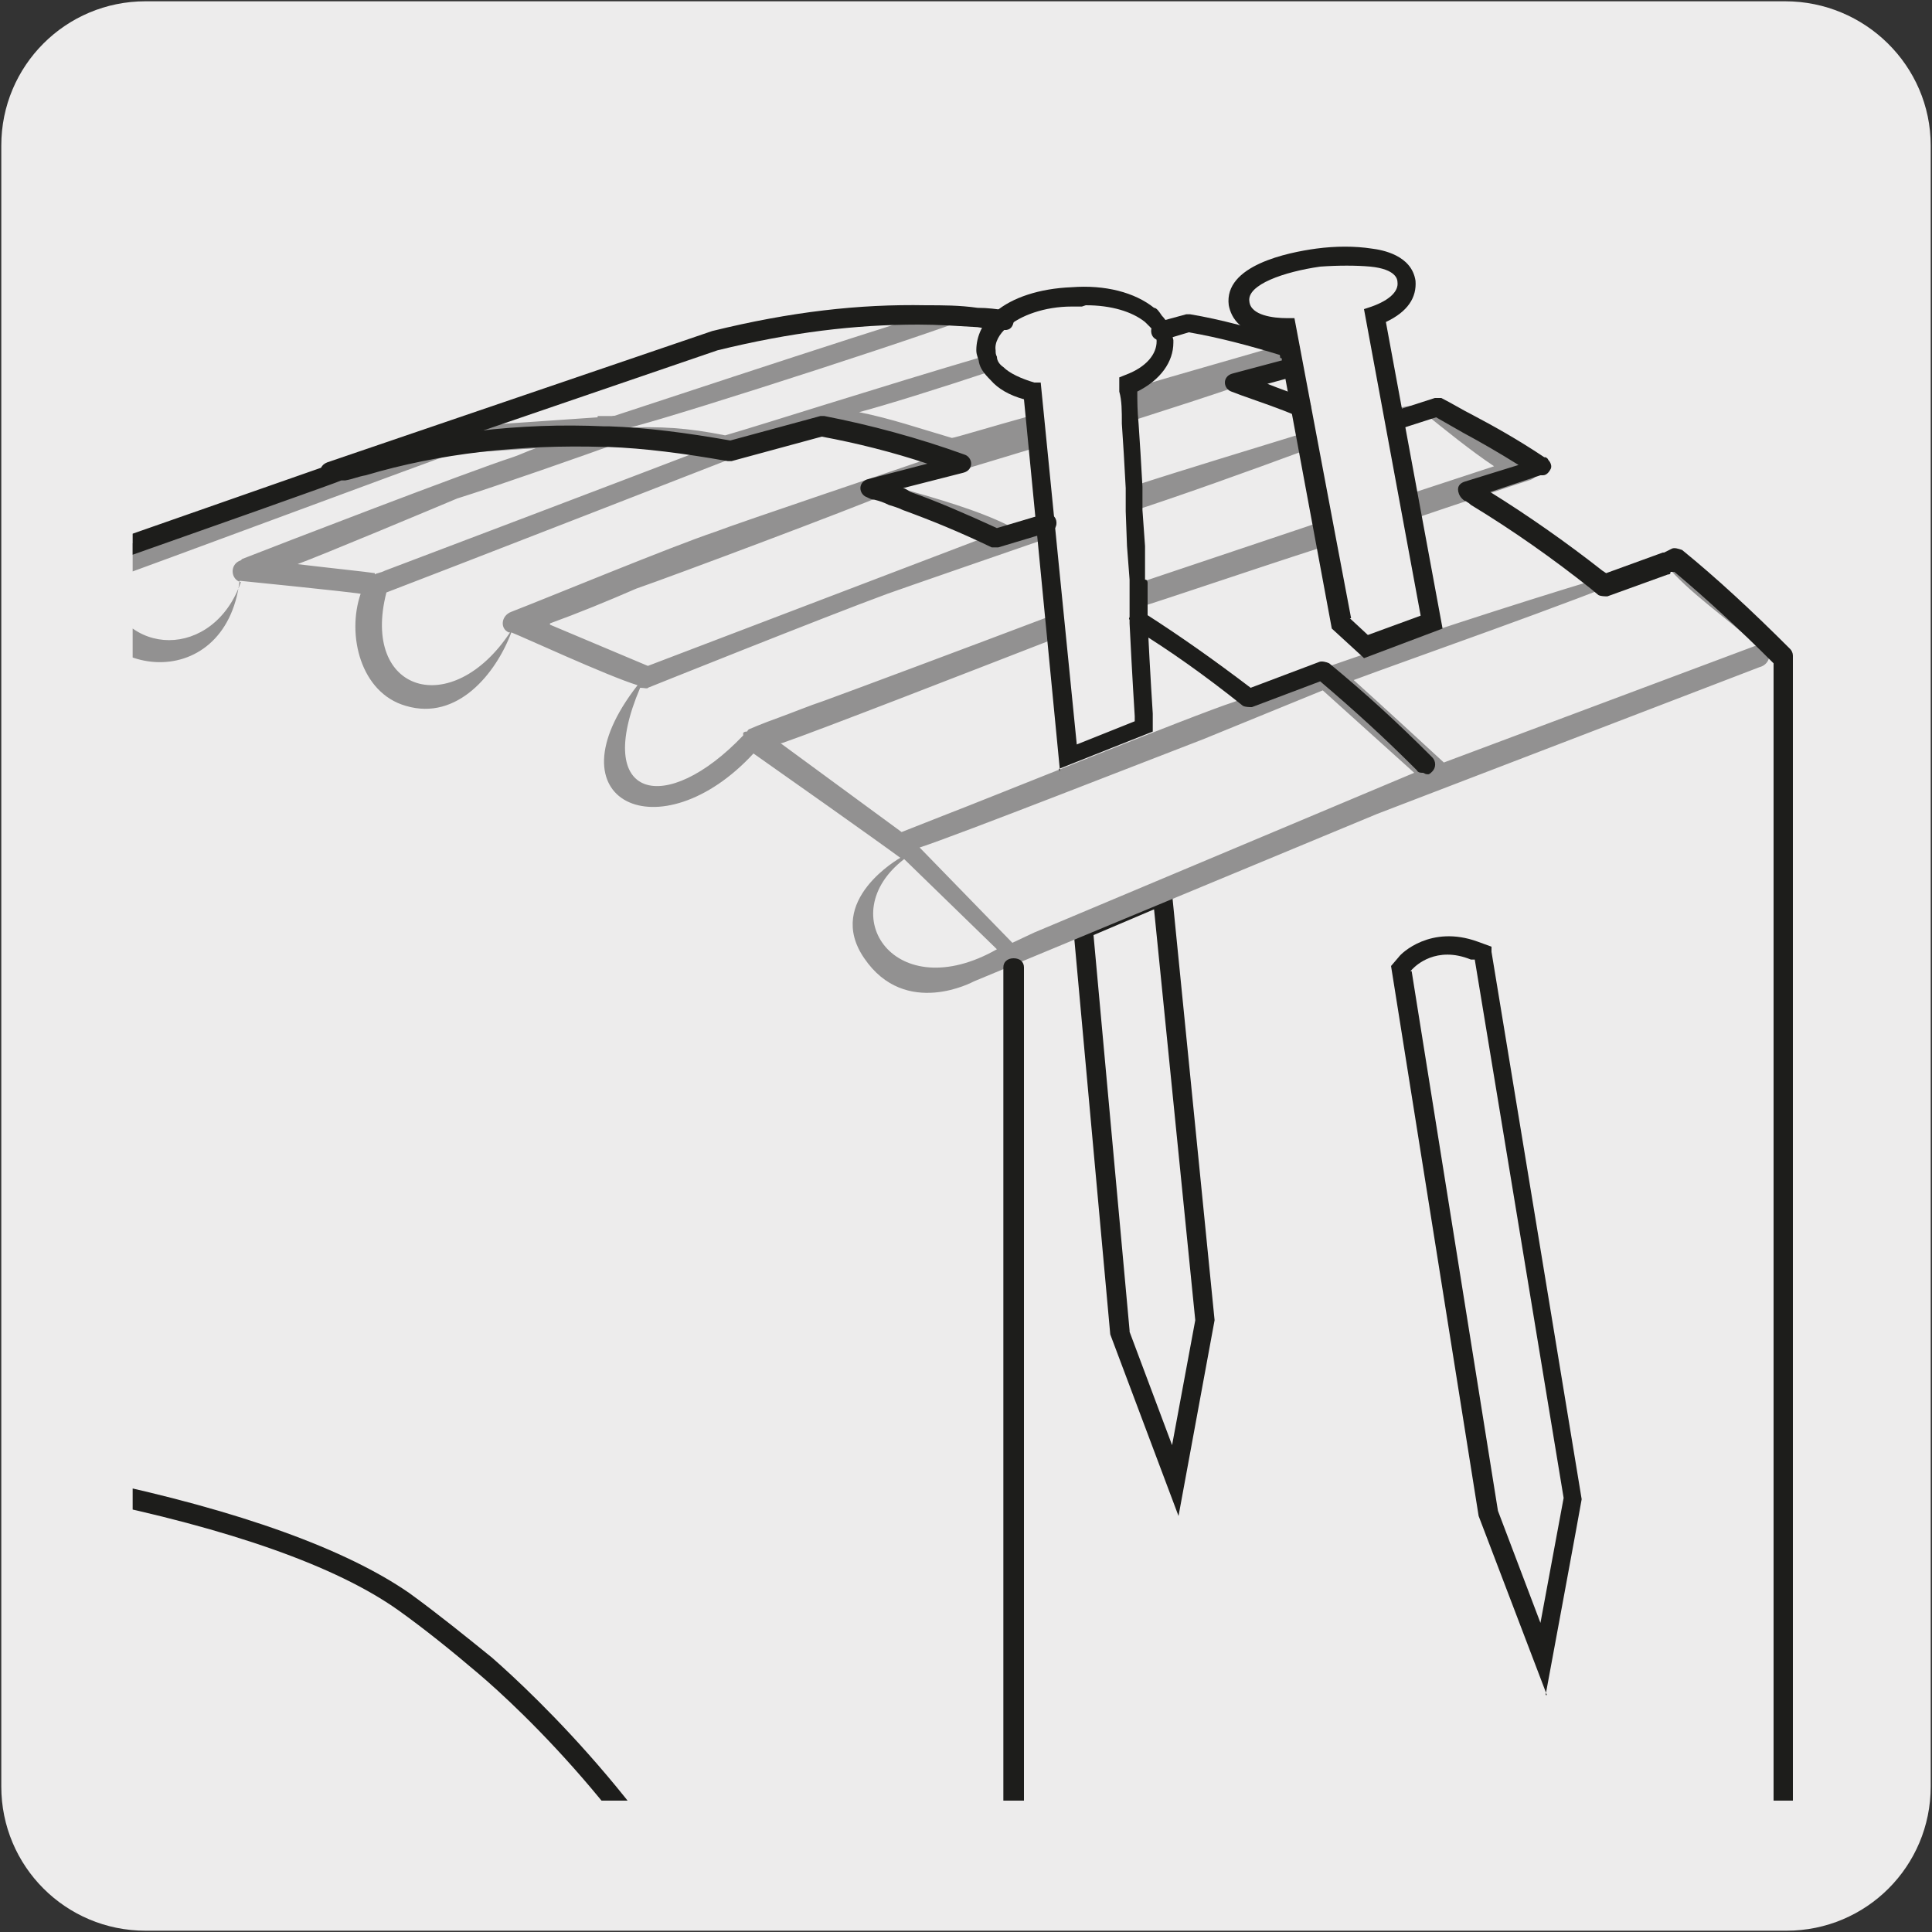 <?xml version="1.0" encoding="UTF-8"?>
<svg xmlns="http://www.w3.org/2000/svg" xmlns:xlink="http://www.w3.org/1999/xlink" version="1.1" viewBox="0 0 150 150">
  <rect x="0" y="0" width="150" height="150" fill="#333333" stroke="none"/>
  <!-- Generator: Adobe Illustrator 29.5.1, SVG Export Plug-In . SVG Version: 2.1.0 Build 141)  -->
  <defs>
    <style>
      .st0, .st1 {
        fill: none;
      }

      .st2 {
        fill: #929191;
      }

      .st3 {
        fill: #1d1d1b;
      }

      .st4 {
        fill: #edecec;
      }

      .st5 {
        fill: #fff;
      }

      .st1 {
        stroke: #1d1d1b;
        stroke-linecap: round;
        stroke-linejoin: round;
        stroke-width: .3px;
      }

      .st6 {
        clip-path: url(#clippath);
      }
    </style>
    <clipPath id="clippath">
      <rect class="st0" x="10.3" y="-1.4" width="141.2" height="141.2"/>
    </clipPath>
  </defs>
  <g id="FONDO">
    <g id="Capa_1">
      <g id="Capa_2">
        <path class="st4" d="M11.3.1h127.3c6.2,0,11.3,5,11.3,11.2v127.4c0,6.2-5,11.2-11.2,11.2H11.3c-6.2,0-11.2-5-11.2-11.2H.1V11.3c0-6.2,5-11.2,11.2-11.2h0Z"/>
      </g>
    </g>
  </g>
  <g id="GUÍAS">
    <g class="st6">
      <g>
        <path class="st3" d="M91.5,117.7l-5.3-14.1-2.9-31.9,7.6-3.3,3.4,34.1-2.8,15.2ZM87.7,103.4l3.3,8.8,1.8-9.7-3.2-31.9-4.7,2,2.8,30.7Z"/>
        <path class="st2" d="M18.7,43.5c-.9.3-.8,1.5,0,1.7-2.1,6-9.2,6-10.7,0,3.4-1.2,26.5-9.8,27.2-10,.3,0,3.4-.2,6.4-.4-.6.2-1.2.5-1.8.7-3.4,1.1-18.2,6.8-21,7.9ZM29.1,44.5c-.6-.1-3.5-.4-6-.7,1.9-.7,10.5-4.3,12.4-5.1,2.9-.9,10.3-3.5,12.5-4.3.3-.1.5-.4.6-.6,1.9.5,3.7.9,5.5,1.3-3.9,1.5-21.8,8.3-24.2,9.2-.4.2-.7.2-.8.3ZM70.2,66.7l7.2,7c-7.9,4.5-12.8-2.7-7.2-7ZM100.4,28.4l-.3-1.5h0v-.3c-.1,0-.3,0-.4.1-2.9.9-7.7,2.2-12.3,3.6,0,.7.1,1.5.1,2.5,3.4-1.1,6.6-2.1,9.1-3,1.6-.5,2.9-1,3.8-1.3v-.2ZM101.3,33.6c-4.2,1.3-9.2,2.8-13.5,4.2,0,.6,0,1.2.1,1.9,3.7-1.2,9-3.1,13.6-4.8l-.3-1.3ZM108.1,31.8v.5c.8-.3,1.4-.6,1.8-.8-.5,0-1.1.1-1.8.3ZM102.6,40.5l-14.3,4.8c0,.5,0,1.4,0,1.9,2.3-.7,8.4-2.8,14.6-4.8l-.4-1.9ZM119,35.6c-1.5-1-3.3-1.8-5.2-2.6-1-.4-2.1-.8-3-1.2-.3-.1-.6-.2-.9-.3.2.1.4.3.6.5,1.6,1.3,3.7,3,5.5,4.2l-6.7,2.2.4,1.9c1.8-.6,3.5-1.2,4.8-1.6,2.6-.9,4.2-1.4,4.2-1.4.4-.1.7-.4.7-.8,0,0,0-.1,0-.2h0c0-.3-.2-.6-.4-.7ZM137.3,50.4c-2.4-2.4-5.1-4.7-8-6.6h0c1.8,2.2,4.8,4.2,7.1,6.3l-24.3,9.1c-1.3-1.2-5.1-4.7-7-6.4,4-1.5,17.2-6.1,22.6-8.4.6-.3,1.1-.6,1.5-.8-1,.1-2.9.7-5.3,1.4-6,1.8-15.2,4.8-21.2,6.9h0c-2.4.8-4.2,1.5-5.2,1.9-2.7-2.2-5.8-4.4-8.9-6.2,0,.1,0,.3,0,.5,0,.1,0,.2,0,.3,2.4,2.1,5.6,4,8,5.8l-.8.3c-3.1,1-19.1,7.5-22.5,8.8l-3.3,1.3-9.4-6.9h.1c2.9-1,14.7-5.6,21.4-8.2l-.2-1.8c-6.6,2.5-15.7,5.9-17.9,6.7-1.2.4-2.4.9-3.5,1.3-1.4.5-2.3.9-2.3.9,0,0-.1,0-.2.2-.1,0-.2,0-.3.1,0,0,0,.1,0,.2-6,6.3-11.7,5-8-3.7.3,0,.6.1.6,0,0,0,13.7-5.5,18.6-7.3,1.4-.5,9.5-3.3,12.4-4.3v-1.4c-.1,0-.2-.5-.2-.5-1.2.4-2.2.7-2.8.9-2.4-1.2-5.6-2.1-8.4-2.9,1.5-.4,5.7-1.7,10.7-3.2l-.3-2.5c-3.6,1-6.2,1.8-6.4,1.8-2.4-.7-4.7-1.5-7.2-2,1.9-.5,6.1-1.8,10.6-3.3-.4-.4-.6-.7-.7-1.1-8.5,2.5-17.5,5.4-20.3,6.2-3-.6-5-.7-7.9-.6h0c0-.6-.4-1-.9-.9h-1.1c0,.1,0,.1,0,.1l-11.6.8h-.3c0,0-.4.2-.4.2l-6.3,2.3-21.6,8c-.5.2-.8.7-.7,1.1,1.1,8.2,12,9.3,13.1.3,0,0,0,0,.1,0,0,0,8,.8,9.3,1-1.1,3.2,0,7.7,3.5,8.7,4,1.2,7-2.5,8.2-5.7.8.3,7.5,3.4,9.8,4.1-7.1,9.1,1.8,13.1,9,5.3,2,1.4,9.5,6.7,11.4,8.1,0,0-5.9,3.3-2.8,7.8,3.2,4.7,8.5,1.8,8.5,1.8l31.3-13c2.6-1,29.7-11.4,29.7-11.4.8-.2,1-1.1.5-1.6ZM39.6,49.1c-4.5,6.8-11.6,4.7-9.6-3.1,1.1-.4,32-12.4,32.9-12.8,1.1.3,6.4,1.6,9.2,2.4-1.7.6-14.8,5-16.6,5.7-3.3,1.1-13.2,5.2-15.8,6.2-.8.3-.9,1.3-.2,1.6ZM42.7,48.4c2.2-.8,4.4-1.7,6.7-2.7,2.9-1,17-6.3,19.3-7.3,0,0,.2,0,.5-.1,0,0,.2,0,.3-.1.3.2.6.4.9.6,1.8,1.1,3.7,2.2,5.6,3.1l-25.7,9.8-7.6-3.2ZM80.3,72.4l-1.7.8-7.2-7.4c2.8-.9,18.6-7.1,22-8.4l9.3-3.8,7.1,6.4-29.5,12.4Z"/>
        <path class="st2" d="M73.3,24c-6.4,1.9-28,9.1-28.4,9.2l2,.6,2-.6c4.3-1.1,25.6-8,27.6-9l-3.3-.3Z"/>
        <path class="st5" d="M95.3,56.2"/>
        <g>
          <path class="st1" d="M-16.2,57.7"/>
          <path d="M55.3,34.7c-2.8-.5-5.5-.7-8.3-.9,2.2.2,6.9.7,7.9.8,0,0,.2,0,.4,0Z"/>
        </g>
        <path class="st3" d="M25.6,37.4c-.3,0-.6-.2-.7-.5-.1-.4,0-.8.5-1l29.9-10.2c6.1-1.5,11.4-2.1,16.6-2,1.3,0,2.6,0,4,.2.8,0,1.5.1,2.2.2.4,0,.7.4.6.9s-.4.7-.9.6c-.6,0-1.3-.1-1.9-.2-1.7-.1-3.1-.2-4.6-.2-4.9,0-9.9.6-15.6,2l-29.8,10.2c0,0-.2,0-.2,0Z"/>
        <path class="st3" d="M110.5,60c-.2,0-.4,0-.5-.2-2.6-2.6-4.8-4.6-7.5-6.9l-5.3,2c-.2,0-.5,0-.7-.1-3-2.4-5.7-4.3-8.3-5.9-.4-.2-.5-.7-.2-1s.7-.5,1-.2c2.5,1.6,5.2,3.5,8.1,5.7l5.3-2c.2-.1.6,0,.8.1,2.9,2.4,5.2,4.5,8,7.3.3.3.3.8,0,1.1s-.3.2-.5.2Z"/>
        <path class="st3" d="M58.7,160.1c-.3,0-.6-.2-.7-.5-.8-2.3-1.5-4.1-1.5-4.1-5.6-13-16.2-22.9-19.4-25.6-2-1.7-4.1-3.4-6.2-4.9-4.8-3.4-13-6.3-24.3-8.6-.2,0-.5-.2-.5-.5l-22.9-57.9c-.1-.4,0-.8.4-.9.2-.1.4-.2.6-.3h.2c0,0-.5-5.5-.5-5.5,0-.3.2-.7.5-.8l42-14.7c.5-.2,1.1-.3,1.6-.5,5.9-1.7,12.3-2.5,18.9-2.2h.4c2.9.1,6,.5,9.4,1.1l7-1.9c.1,0,.2,0,.3,0,3.6.7,7.3,1.7,10.9,3,.3.1.5.4.5.7,0,.3-.2.6-.6.7l-4.7,1.2c.2,0,.4.2.6.3,2,.7,4.3,1.7,6.7,2.8l3.7-1.1c.4-.1.8.1.9.5.1.4-.1.8-.5.9l-4,1.2c-.2,0-.4,0-.5,0-2.5-1.2-4.7-2.1-6.9-2.9-.4-.2-.8-.3-1.1-.4-.4-.2-.7-.3-1.1-.4-.2,0-.4-.1-.6-.2-.3-.1-.5-.4-.5-.7s.2-.6.6-.7l4.6-1.2c-2.7-.9-5.5-1.6-8.2-2.1l-7,1.9c-.1,0-.2,0-.3,0-3.4-.6-6.5-1-9.3-1.1h-.3c-6.5-.2-12.8.5-18.5,2.2-.6.1-1,.3-1.6.4h-.3c0,.1-41,14.5-41,14.5l.4,5.3c0,.3-.1.6-.4.7l-.6.3s0,0,0,0L7.3,114.9c11.4,2.4,19.6,5.4,24.5,8.8,2.2,1.6,4.3,3.3,6.4,5,3.2,2.8,14,12.9,19.8,26.1,0,0,.7,1.5,1.4,3.6l78.3-8.2V51.5c-2.7-2.7-5.2-5-7.7-7.1h-.3c0,.2-.1.2-.2.2l-4.7,1.7c-.2,0-.5,0-.7-.1l-.6-.5c-2.9-2.3-6-4.5-9.3-6.5-.2-.2-.3-.2-.4-.3-.1,0-.2-.1-.3-.2-.2-.2-.3-.5-.3-.7,0-.3.2-.5.5-.6l4.2-1.3c-1.6-1-3-1.8-4.3-2.5-.7-.4-1.4-.8-2.1-1.2l-2.8.9c-.4.1-.8-.1-.9-.5-.1-.4.1-.8.5-.9l3.1-1c.2,0,.4,0,.5,0,.8.4,1.6.9,2.4,1.3,1.7.9,3.5,1.9,5.6,3.3,0,0,0,0,.1,0,0,0,.2.1.2.2.2.2.3.5.2.7s-.3.5-.6.5h-.2c0,0-3.9,1.3-3.9,1.3,2.9,1.8,5.9,3.9,8.7,6.1l.3.2,4.4-1.6s0,0,.1,0l.6-.3c.2-.1.5,0,.8.1,2.7,2.2,5.4,4.7,8.4,7.7.1.1.2.3.2.5v99.8c0,.4-.3.7-.7.7l-79.6,8.4s0,0,0,0ZM119.3,37h0Z"/>
        <path class="st3" d="M101,32.3c0,0-.2,0-.3,0-1.4-.6-2.9-1.1-4.3-1.6l-.8-.3c-.3-.1-.5-.4-.5-.7s.2-.6.6-.7l4.5-1.2c.4-.1.8.1.9.5.1.4-.1.8-.5.9l-2.2.6c1,.4,1.9.7,2.9,1.1.4.2.6.6.4,1-.1.3-.4.5-.7.5Z"/>
        <path class="st3" d="M100.1,27.7c-.1,0-.2,0-.3,0,0,0-.2,0-.3-.1-2.6-.8-4.9-1.4-7.2-1.8l-2,.6c-.4.1-.8-.1-.9-.5-.1-.4.1-.8.5-.9l2.2-.6c.1,0,.2,0,.3,0,2.4.4,4.9,1.1,7.6,1.9.2,0,.4.1.5.2.4.2.5.6.3,1-.1.3-.4.4-.7.4Z"/>
        <path class="st3" d="M78.7,143c-.4,0-.8-.3-.8-.8v-67.1c0-.4.3-.7.8-.7s.8.3.8.7v67.1c0,.4-.3.8-.8.8Z"/>
        <path class="st3" d="M120.1,131.6l-5.3-13.9-6.8-42.7.6-.7c.2-.3,2.5-2.5,6.1-1.2l1.1.4v.4c0,0,7,42.5,7,42.5h0c0,.1-2.8,15.2-2.8,15.2ZM109.6,75.4l6.7,41.9,3.3,8.7,1.8-9.7-6.9-41.8h-.3c-2.7-1.1-4.3.5-4.5.7l-.2.2Z"/>
        <path class="st3" d="M105.8,51l-2.4-2.2-3.9-21h-.1l-.2-1.5c-2.9-.3-3.6-1.6-3.8-2.6-.4-3.1,4.6-4.1,6.8-4.4,1.5-.2,3-.2,4.3,0,.8.1,3.1.5,3.4,2.5.1,1.3-.6,2.4-2.3,3.2l4.4,23.8-6.1,2.3ZM104.8,48l1.4,1.3,4.1-1.5-4.4-23.8.6-.2c1.4-.5,2.1-1.2,2-1.9,0-.2-.1-1-2.1-1.2-1.1-.1-2.5-.1-3.9,0-2.8.4-5.7,1.4-5.5,2.7.1,1.1,1.9,1.3,2.9,1.3h.6s3.3,17.5,3.3,17.5l1.1,5.8Z"/>
        <path class="st3" d="M82.3,59.9l-2.8-28.9c-1.1-.3-2-.8-2.6-1.5-.5-.5-.8-.9-.9-1.4,0-.2-.2-.5-.2-.9,0-1.1.5-2.2,1.5-3,1.3-1.1,3.4-1.8,5.9-1.9,2.6-.2,4.9.4,6.4,1.6.2,0,.4.3.6.6.2.2.4.5.5.7.2.4.3.8.4,1.2v.2c0,1.5-1,2.9-2.8,3.8h0c0,.7,0,1.5.1,2.5.1,1.4.2,3.1.3,4.9,0,.3,0,.6,0,.9,0,.3,0,.6,0,.9l.2,2.8c0,.1,0,.3,0,.4v2.2c.2,0,.2.2.2.3v.4c0,.5,0,.9,0,1.4,0,.1,0,.3,0,.5,0,.1,0,.3,0,.4,0,.1,0,.3,0,.3.2,4.1.4,7.1.4,7.1v1.4c0,0-7.3,2.9-7.3,2.9ZM84,23.8c-.2,0-.5,0-.8,0-2.1,0-4,.7-5,1.6-.6.5-1,1.2-.9,1.8,0,.2,0,.3.1.5,0,.3.2.6.5.8.5.5,1.4.9,2.4,1.2h.5c0,.1,2.8,28.1,2.8,28.1l4.5-1.8v-.4h0s-.2-3.1-.4-7.2v-.3c-.1,0,0-.2,0-.2v-.2c0-.2,0-.3,0-.4,0-.6,0-1,0-1.5v-.5s0,0,0-.3l-.2-2.6h0s-.1-2.7-.1-2.7c0-.3,0-.6,0-.9,0-.3,0-.6,0-.9-.1-1.9-.2-3.6-.3-5,0-1,0-1.8-.2-2.5v-1.1s.5-.2.5-.2c1.6-.6,2.4-1.6,2.4-2.6h0c0-.3-.1-.5-.2-.7s-.2-.3-.3-.4l-.4-.4c-1-.8-2.6-1.3-4.6-1.3Z"/>
      </g>
    </g>
  </g>
</svg>